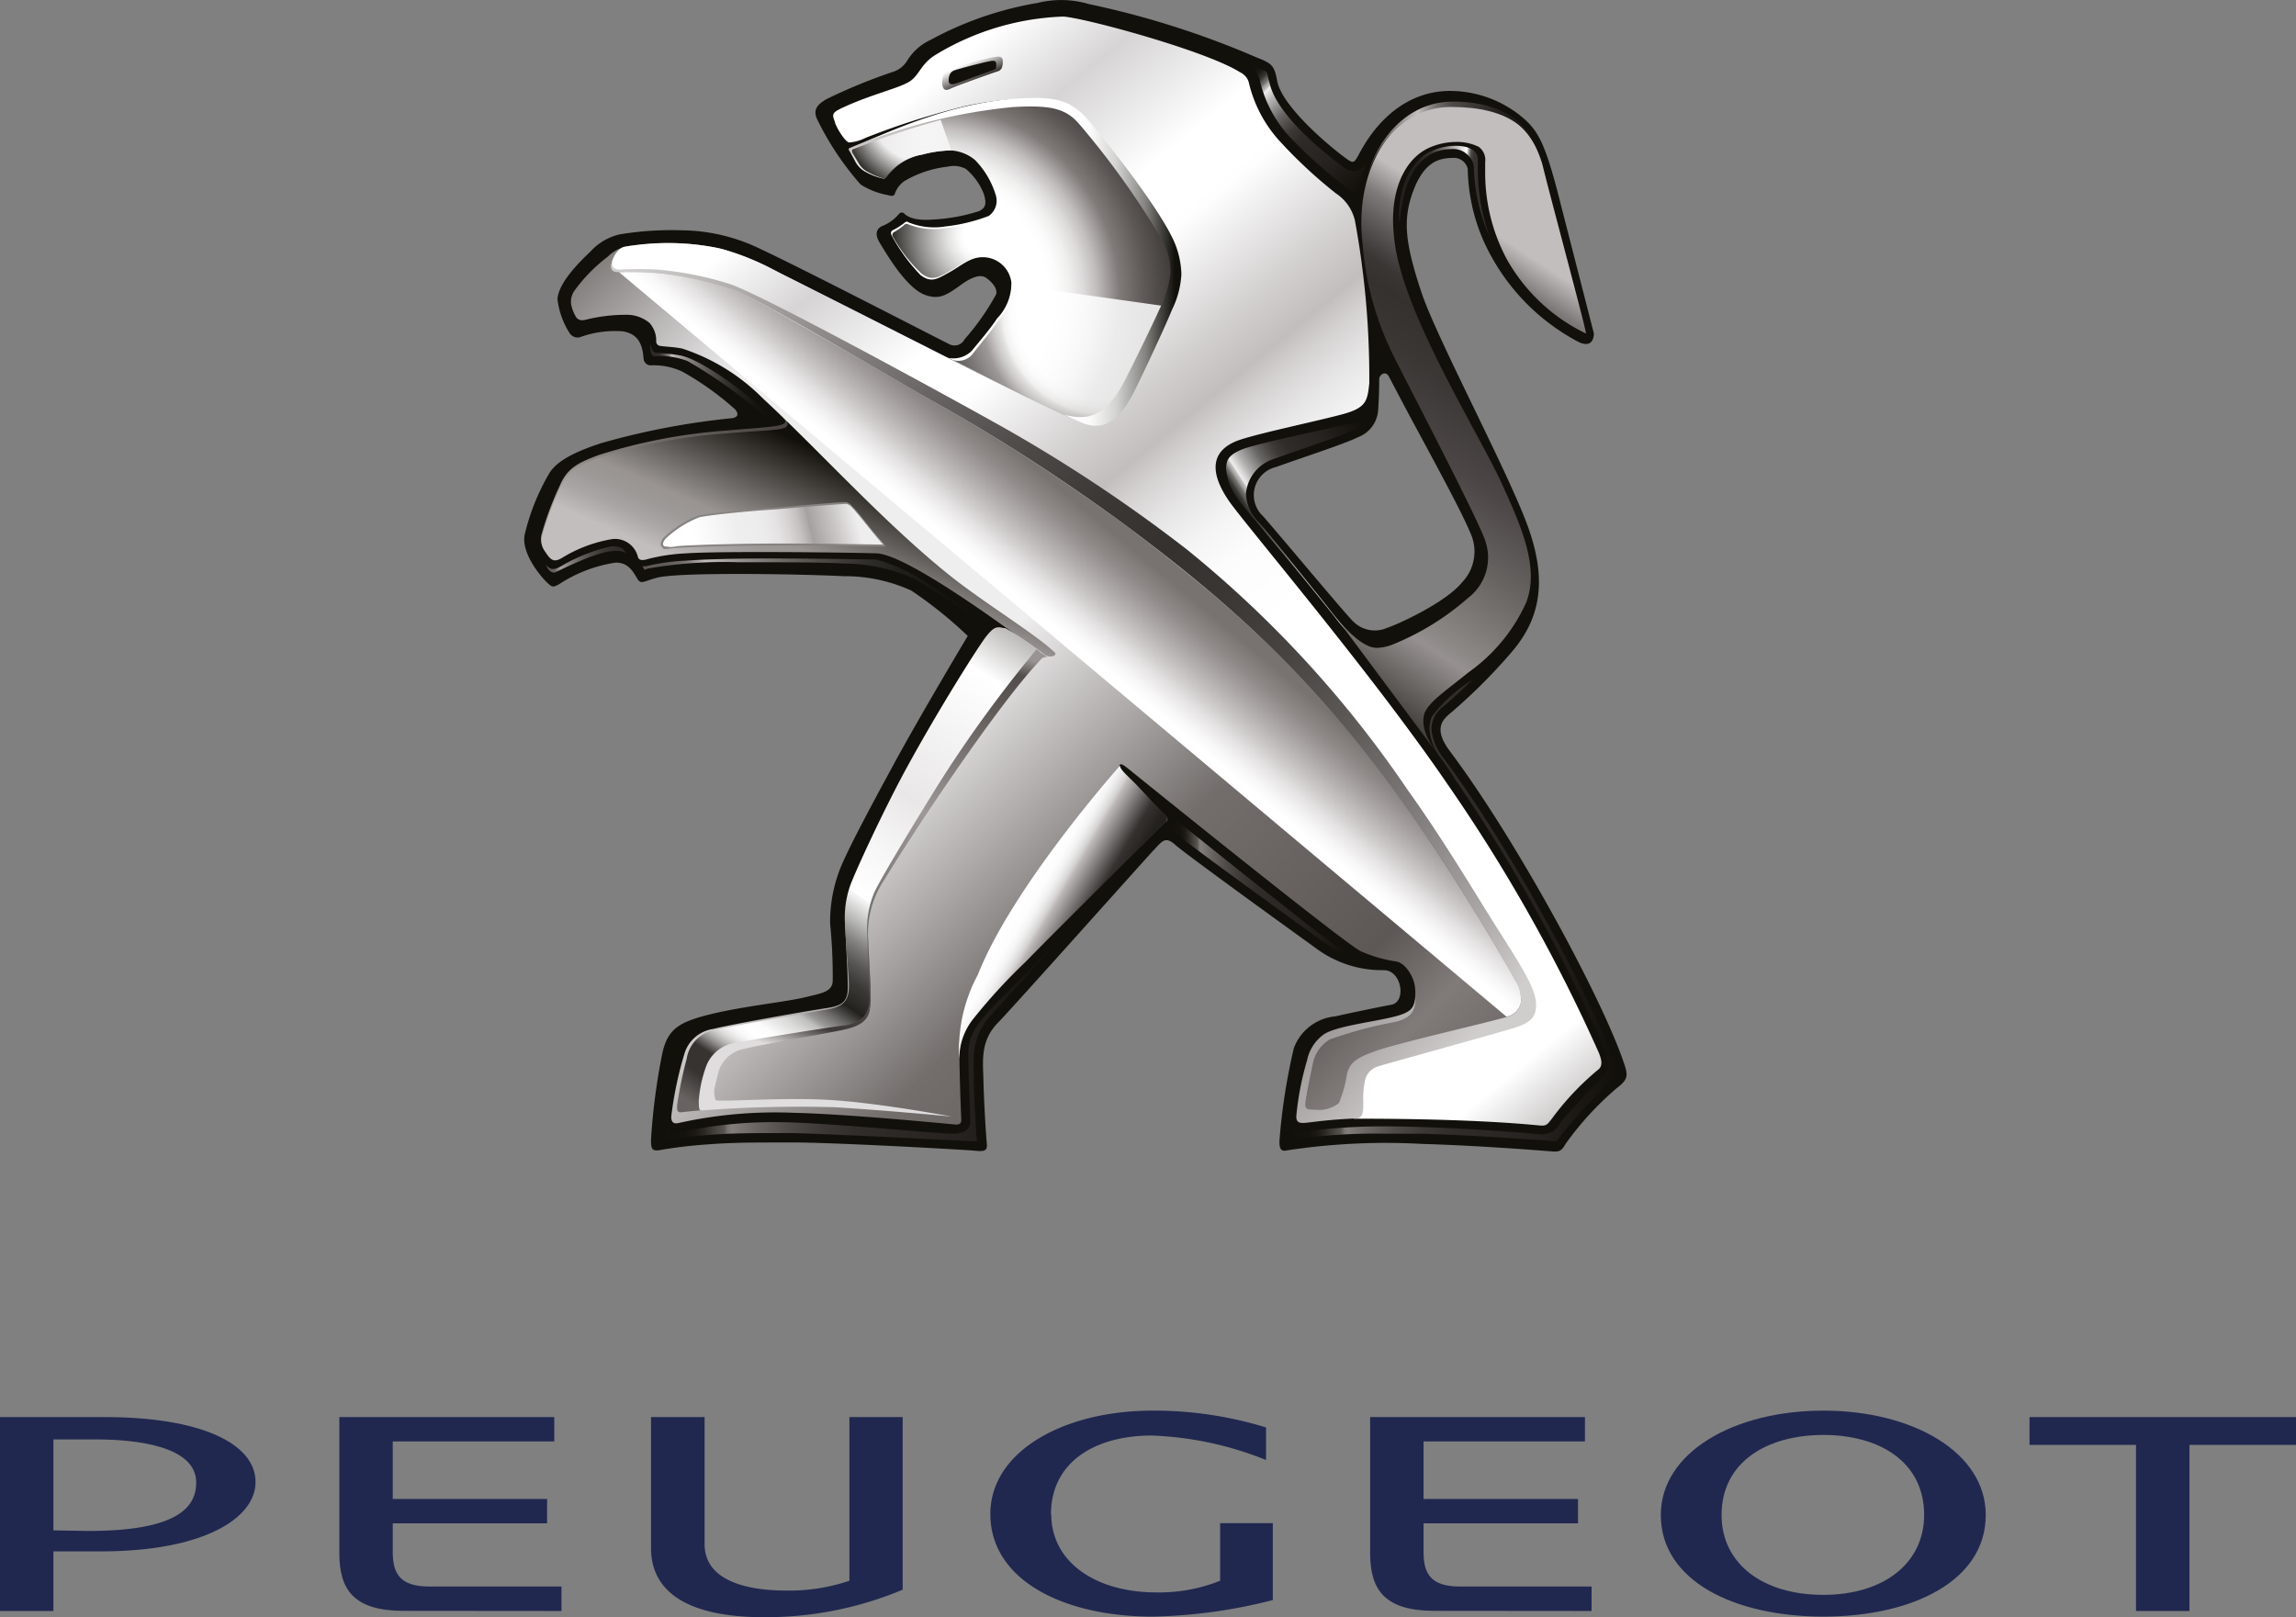 <svg xmlns="http://www.w3.org/2000/svg" xmlns:xlink="http://www.w3.org/1999/xlink" viewBox="0 0 159.48 112.35"><rect x="0" y="0" width="159.48" height="112.35" fill="#808080" stroke="none"/><defs><style>.cls-1{isolation:isolate;}.cls-2{fill:#12100b;}.cls-3{fill:url(#linear-gradient);}.cls-4{fill:url(#linear-gradient-2);}.cls-5{fill:url(#linear-gradient-3);}.cls-6{fill:url(#linear-gradient-4);}.cls-7{fill:url(#linear-gradient-5);}.cls-8{fill:url(#radial-gradient);}.cls-10,.cls-11,.cls-9{opacity:0.85;}.cls-10,.cls-11,.cls-17,.cls-18,.cls-9{mix-blend-mode:multiply;}.cls-9{fill:url(#radial-gradient-2);}.cls-10{fill:url(#radial-gradient-3);}.cls-11{fill:url(#radial-gradient-4);}.cls-12{fill:url(#linear-gradient-6);}.cls-13{fill:#878381;}.cls-14{fill:url(#linear-gradient-7);}.cls-15{fill:url(#linear-gradient-8);}.cls-16{fill:url(#linear-gradient-9);}.cls-17{fill:url(#linear-gradient-10);}.cls-18{fill:url(#linear-gradient-11);}.cls-19{fill:url(#linear-gradient-12);}.cls-20{fill:url(#linear-gradient-13);}.cls-21{fill:url(#linear-gradient-14);}.cls-22{fill:url(#linear-gradient-15);}.cls-23{fill:url(#linear-gradient-16);}.cls-24{fill:url(#linear-gradient-17);}.cls-25{fill:url(#linear-gradient-18);}.cls-26{fill:url(#linear-gradient-19);}.cls-27{fill:url(#linear-gradient-20);}.cls-28{fill:url(#linear-gradient-21);}.cls-29{fill:url(#linear-gradient-22);}.cls-30{fill:url(#linear-gradient-23);}.cls-31{fill:#202850;}</style><linearGradient id="linear-gradient" x1="111.52" y1="10.78" x2="87.67" y2="47.31" gradientUnits="userSpaceOnUse"><stop offset="0.2" stop-color="#c2bebe"/><stop offset="0.22" stop-color="#a7a3a2"/><stop offset="0.25" stop-color="#7e7a79"/><stop offset="0.29" stop-color="#5e5a59"/><stop offset="0.32" stop-color="#474342"/><stop offset="0.34" stop-color="#3a3634"/><stop offset="0.37" stop-color="#35312f"/><stop offset="0.44" stop-color="#3b3735"/><stop offset="0.55" stop-color="#4c4746"/><stop offset="0.66" stop-color="#676361"/><stop offset="0.79" stop-color="#8d8987"/><stop offset="0.81" stop-color="#969190"/><stop offset="1" stop-color="#12100b"/></linearGradient><linearGradient id="linear-gradient-2" x1="44.53" y1="37.3" x2="48.85" y2="27.4" gradientUnits="userSpaceOnUse"><stop offset="0.03" stop-color="#999492"/><stop offset="0.2" stop-color="#999492"/><stop offset="0.99" stop-color="#494441"/></linearGradient><linearGradient id="linear-gradient-3" x1="103.54" y1="13.53" x2="98.22" y2="13.02" gradientUnits="userSpaceOnUse"><stop offset="0.2" stop-color="#35312f"/><stop offset="0.26" stop-color="#373331"/><stop offset="0.28" stop-color="#3d3a38"/><stop offset="0.3" stop-color="#494543"/><stop offset="0.31" stop-color="#595654"/><stop offset="0.32" stop-color="#6f6c6a"/><stop offset="0.33" stop-color="#898786"/><stop offset="0.34" stop-color="#a9a7a6"/><stop offset="0.35" stop-color="#cdcccc"/><stop offset="0.36" stop-color="#f5f5f5"/><stop offset="0.36" stop-color="#fff"/><stop offset="0.82" stop-color="#35312f"/><stop offset="1" stop-color="#23211e"/></linearGradient><linearGradient id="linear-gradient-4" x1="55.64" y1="42.53" x2="60.02" y2="32.5" gradientUnits="userSpaceOnUse"><stop offset="0" stop-color="#c2bebe"/><stop offset="0.01" stop-color="#c0bcbc"/><stop offset="0.14" stop-color="#aaa6a5"/><stop offset="0.26" stop-color="#9d9997"/><stop offset="0.37" stop-color="#999492"/><stop offset="0.99" stop-color="#12100b"/></linearGradient><linearGradient id="linear-gradient-5" x1="98.25" y1="89.82" x2="20.01" y2="10.22" gradientUnits="userSpaceOnUse"><stop offset="0.08" stop-color="#736e6c"/><stop offset="0.12" stop-color="#807a78"/><stop offset="0.17" stop-color="#5d5856"/><stop offset="0.31" stop-color="#736e6c"/><stop offset="0.47" stop-color="#efeeee"/><stop offset="0.7" stop-color="#efeeee"/><stop offset="0.72" stop-color="#e0dfdf"/><stop offset="0.76" stop-color="#bab7b7"/><stop offset="0.82" stop-color="#7c7876"/><stop offset="0.84" stop-color="#615c5a"/><stop offset="0.96" stop-color="#35312f"/></linearGradient><radialGradient id="radial-gradient" cx="64.39" cy="20.6" r="17.84" gradientUnits="userSpaceOnUse"><stop offset="0.04" stop-color="#fff"/><stop offset="0.47" stop-color="#fff"/><stop offset="0.51" stop-color="#fbfbfb"/><stop offset="0.56" stop-color="#efefee"/><stop offset="0.61" stop-color="#dcdada"/><stop offset="0.66" stop-color="#c1bebd"/><stop offset="0.71" stop-color="#9e9998"/><stop offset="0.75" stop-color="#807a78"/><stop offset="0.85" stop-color="#5d5856"/><stop offset="1" stop-color="#35312f"/></radialGradient><radialGradient id="radial-gradient-2" cx="68.4" cy="175.99" r="6.3" gradientTransform="translate(0 -152.58) scale(1 0.96)" gradientUnits="userSpaceOnUse"><stop offset="0.04" stop-color="#fff"/><stop offset="0.23" stop-color="#fff"/><stop offset="0.3" stop-color="#f6f6f6"/><stop offset="0.41" stop-color="#dddddc"/><stop offset="0.55" stop-color="#b5b4b3"/><stop offset="0.72" stop-color="#7d7c79"/><stop offset="0.91" stop-color="#373531"/><stop offset="1" stop-color="#12100b"/></radialGradient><radialGradient id="radial-gradient-3" cx="64.46" cy="7.11" r="7.41" gradientUnits="userSpaceOnUse"><stop offset="0.23" stop-color="#fff"/><stop offset="0.57" stop-color="#f2f1f2"/><stop offset="0.86" stop-color="#12100b"/></radialGradient><radialGradient id="radial-gradient-4" cx="76.88" cy="21.57" r="24.96" gradientUnits="userSpaceOnUse"><stop offset="0.04" stop-color="#fff"/><stop offset="0.25" stop-color="#fff"/><stop offset="0.27" stop-color="#fbfbfb"/><stop offset="0.29" stop-color="#efefee"/><stop offset="0.3" stop-color="#dcdada"/><stop offset="0.32" stop-color="#c0bebd"/><stop offset="0.34" stop-color="#9e9998"/><stop offset="0.35" stop-color="#8c8785"/><stop offset="0.41" stop-color="#5d5856"/><stop offset="0.47" stop-color="#35312f"/><stop offset="0.86" stop-color="#35312f"/></radialGradient><linearGradient id="linear-gradient-6" x1="59.44" y1="35.77" x2="47.22" y2="38.82" gradientUnits="userSpaceOnUse"><stop offset="0" stop-color="#efeeee"/><stop offset="0.11" stop-color="#cecbcb"/><stop offset="0.26" stop-color="#a6a1a0"/><stop offset="0.27" stop-color="#ada9a8"/><stop offset="0.32" stop-color="#c5c2c1"/><stop offset="0.38" stop-color="#d8d6d5"/><stop offset="0.44" stop-color="#e5e3e3"/><stop offset="0.52" stop-color="#edecec"/><stop offset="0.65" stop-color="#efeeee"/><stop offset="0.9" stop-color="#fff"/></linearGradient><linearGradient id="linear-gradient-7" x1="-2522.09" y1="5300.95" x2="-2394.4" y2="5456.52" gradientTransform="translate(1164.27 -2318.36) scale(0.44)" gradientUnits="userSpaceOnUse"><stop offset="0" stop-color="#fff"/><stop offset="0.07" stop-color="#d6d4d4"/><stop offset="0.16" stop-color="#fff"/><stop offset="0.2" stop-color="#fff"/><stop offset="0.21" stop-color="#fefefe"/><stop offset="0.29" stop-color="#d3d0d0"/><stop offset="0.33" stop-color="#c2bebe"/><stop offset="0.35" stop-color="#d4d1d1"/><stop offset="0.38" stop-color="#e7e6e6"/><stop offset="0.41" stop-color="#f5f4f4"/><stop offset="0.44" stop-color="#fdfcfc"/><stop offset="0.5" stop-color="#fff"/><stop offset="0.89" stop-color="#fff"/><stop offset="0.98" stop-color="#a39f9e"/></linearGradient><linearGradient id="linear-gradient-8" x1="44.64" y1="18.28" x2="101.84" y2="72.61" gradientUnits="userSpaceOnUse"><stop offset="0" stop-color="#d0cdcd"/><stop offset="0.03" stop-color="#c3c0c0"/><stop offset="0.15" stop-color="#918d8c"/><stop offset="0.26" stop-color="#696564"/><stop offset="0.36" stop-color="#4c4947"/><stop offset="0.44" stop-color="#3b3735"/><stop offset="0.51" stop-color="#35312f"/><stop offset="0.57" stop-color="#3a3634"/><stop offset="0.65" stop-color="#484442"/><stop offset="0.74" stop-color="#605c5a"/><stop offset="0.83" stop-color="#807d7c"/><stop offset="0.93" stop-color="#aaa7a6"/><stop offset="1" stop-color="#d0cdcd"/></linearGradient><linearGradient id="linear-gradient-9" x1="72.2" y1="44.57" x2="49.91" y2="77.89" gradientUnits="userSpaceOnUse"><stop offset="0" stop-color="#b3b0af"/><stop offset="0.1" stop-color="#fff"/><stop offset="0.35" stop-color="#e9e7e7"/><stop offset="0.45" stop-color="#f7f6f6"/><stop offset="0.54" stop-color="#fff"/><stop offset="0.54" stop-color="#f8f8f8"/><stop offset="0.58" stop-color="#b8b8b7"/><stop offset="0.61" stop-color="#838280"/><stop offset="0.64" stop-color="#5a5856"/><stop offset="0.67" stop-color="#3c3a37"/><stop offset="0.7" stop-color="#292825"/><stop offset="0.71" stop-color="#23211e"/><stop offset="0.72" stop-color="#3c3a37"/><stop offset="0.74" stop-color="#6f6e6c"/><stop offset="0.76" stop-color="#9b9a99"/><stop offset="0.77" stop-color="#bfbfbe"/><stop offset="0.79" stop-color="#dbdbda"/><stop offset="0.81" stop-color="#efefef"/><stop offset="0.82" stop-color="#fbfbfb"/><stop offset="0.84" stop-color="#fff"/><stop offset="0.85" stop-color="#fbfafa"/><stop offset="0.86" stop-color="#ededed"/><stop offset="0.87" stop-color="#d8d7d6"/><stop offset="0.88" stop-color="#b9b8b7"/><stop offset="0.89" stop-color="#92908e"/><stop offset="0.9" stop-color="#63605d"/><stop offset="0.91" stop-color="#373330"/><stop offset="0.95" stop-color="#373330"/><stop offset="1" stop-color="#686361"/></linearGradient><linearGradient id="linear-gradient-10" x1="69.72" y1="61.93" x2="75.6" y2="65.39" gradientUnits="userSpaceOnUse"><stop offset="0.2" stop-color="#fff"/><stop offset="0.31" stop-color="#fdfdfd"/><stop offset="0.38" stop-color="#f5f4f4"/><stop offset="0.43" stop-color="#e7e6e6"/><stop offset="0.48" stop-color="#d5d2d2"/><stop offset="0.52" stop-color="#bcb8b8"/><stop offset="0.52" stop-color="#bcb8b8"/><stop offset="0.84" stop-color="#35312f"/><stop offset="0.97" stop-color="#262421"/><stop offset="1" stop-color="#23211e"/></linearGradient><linearGradient id="linear-gradient-11" x1="73.02" y1="46" x2="79.2" y2="38.59" gradientUnits="userSpaceOnUse"><stop offset="0.02" stop-color="#fff"/><stop offset="0.18" stop-color="#fff"/><stop offset="0.21" stop-color="#fff"/><stop offset="0.29" stop-color="#f8f7f7"/><stop offset="0.41" stop-color="#e4e2e2"/><stop offset="0.5" stop-color="#d0cdcd"/><stop offset="0.63" stop-color="#b6b2b1"/><stop offset="0.84" stop-color="#8f8988"/><stop offset="0.95" stop-color="#807a78"/><stop offset="1" stop-color="#787371"/></linearGradient><linearGradient id="linear-gradient-12" x1="86.68" y1="4.65" x2="94.74" y2="12.89" gradientUnits="userSpaceOnUse"><stop offset="0" stop-color="#12100b"/><stop offset="0.04" stop-color="#14120d"/><stop offset="0.07" stop-color="#1c1a16"/><stop offset="0.09" stop-color="#2a2824"/><stop offset="0.11" stop-color="#3d3b37"/><stop offset="0.12" stop-color="#565551"/><stop offset="0.14" stop-color="#757471"/><stop offset="0.15" stop-color="#9a9997"/><stop offset="0.17" stop-color="#c3c2c1"/><stop offset="0.18" stop-color="#efeeee"/><stop offset="0.19" stop-color="#e5e4e4"/><stop offset="0.24" stop-color="#b4b3b2"/><stop offset="0.3" stop-color="#8b8987"/><stop offset="0.35" stop-color="#686664"/><stop offset="0.41" stop-color="#4e4b49"/><stop offset="0.46" stop-color="#3b3835"/><stop offset="0.52" stop-color="#302d2a"/><stop offset="0.58" stop-color="#2c2926"/><stop offset="0.75" stop-color="#25221f"/><stop offset="1" stop-color="#12100b"/></linearGradient><linearGradient id="linear-gradient-13" x1="87.64" y1="38.91" x2="96.81" y2="32.89" xlink:href="#linear-gradient-12"/><linearGradient id="linear-gradient-14" x1="95" y1="9.63" x2="107.05" y2="9.63" gradientUnits="userSpaceOnUse"><stop offset="0" stop-color="#494441"/><stop offset="0.29" stop-color="#c2bebe"/><stop offset="0.3" stop-color="#b9b5b4"/><stop offset="0.35" stop-color="#918c8b"/><stop offset="0.4" stop-color="#726d6b"/><stop offset="0.45" stop-color="#5b5654"/><stop offset="0.49" stop-color="#4e4946"/><stop offset="0.53" stop-color="#494441"/><stop offset="0.76" stop-color="#23211e"/><stop offset="1" stop-color="#12100b"/></linearGradient><linearGradient id="linear-gradient-15" x1="45.84" y1="72.27" x2="73.62" y2="72.27" gradientUnits="userSpaceOnUse"><stop offset="0" stop-color="#12100b"/><stop offset="0.06" stop-color="#14120d"/><stop offset="0.09" stop-color="#1d1a16"/><stop offset="0.11" stop-color="#2b2824"/><stop offset="0.13" stop-color="#3e3b37"/><stop offset="0.16" stop-color="#585451"/><stop offset="0.17" stop-color="#777370"/><stop offset="0.18" stop-color="#827d7b"/><stop offset="0.24" stop-color="#6a6563"/><stop offset="0.32" stop-color="#4f4b48"/><stop offset="0.41" stop-color="#3b3835"/><stop offset="0.49" stop-color="#302d2a"/><stop offset="0.58" stop-color="#2c2926"/><stop offset="0.75" stop-color="#25221f"/><stop offset="1" stop-color="#12100b"/></linearGradient><linearGradient id="linear-gradient-16" x1="81.18" y1="61.61" x2="93.6" y2="61.61" xlink:href="#linear-gradient-15"/><linearGradient id="linear-gradient-17" x1="89.5" y1="63.28" x2="112.32" y2="63.28" xlink:href="#linear-gradient-15"/><linearGradient id="linear-gradient-18" x1="44.62" y1="41" x2="68.41" y2="41" gradientUnits="userSpaceOnUse"><stop offset="0" stop-color="#5d5856"/><stop offset="0.06" stop-color="#5f5a58"/><stop offset="0.09" stop-color="#676261"/><stop offset="0.12" stop-color="#75706f"/><stop offset="0.14" stop-color="#888482"/><stop offset="0.16" stop-color="#a19d9c"/><stop offset="0.18" stop-color="#bfbbbb"/><stop offset="0.18" stop-color="#c2bebe"/><stop offset="0.27" stop-color="#9b9796"/><stop offset="0.39" stop-color="#716e6c"/><stop offset="0.51" stop-color="#4f4c49"/><stop offset="0.63" stop-color="#34322e"/><stop offset="0.75" stop-color="#211f1a"/><stop offset="0.87" stop-color="#16140f"/><stop offset="1" stop-color="#12100b"/></linearGradient><linearGradient id="linear-gradient-19" x1="45.15" y1="26.52" x2="53.61" y2="26.52" gradientUnits="userSpaceOnUse"><stop offset="0" stop-color="#2c2926"/><stop offset="0.05" stop-color="#2e2b28"/><stop offset="0.08" stop-color="#363331"/><stop offset="0.1" stop-color="#44413f"/><stop offset="0.12" stop-color="#585552"/><stop offset="0.14" stop-color="#716e6c"/><stop offset="0.16" stop-color="#908d8c"/><stop offset="0.17" stop-color="#b5b1b1"/><stop offset="0.18" stop-color="#c2bebe"/><stop offset="0.27" stop-color="#9b9796"/><stop offset="0.39" stop-color="#716e6c"/><stop offset="0.51" stop-color="#4f4c49"/><stop offset="0.63" stop-color="#34322e"/><stop offset="0.75" stop-color="#211f1a"/><stop offset="0.87" stop-color="#16140f"/><stop offset="1" stop-color="#12100b"/></linearGradient><linearGradient id="linear-gradient-20" x1="37.92" y1="38.87" x2="43.49" y2="38.87" gradientUnits="userSpaceOnUse"><stop offset="0" stop-color="#5d5856"/><stop offset="0.06" stop-color="#5f5a58"/><stop offset="0.1" stop-color="#676261"/><stop offset="0.13" stop-color="#75706f"/><stop offset="0.15" stop-color="#898482"/><stop offset="0.18" stop-color="#a29d9c"/><stop offset="0.18" stop-color="#a6a1a0"/><stop offset="0.27" stop-color="#8d8887"/><stop offset="0.41" stop-color="#6a6664"/><stop offset="0.55" stop-color="#4f4b49"/><stop offset="0.7" stop-color="#3b3835"/><stop offset="0.85" stop-color="#302d2a"/><stop offset="1" stop-color="#2c2926"/></linearGradient><linearGradient id="linear-gradient-21" x1="67.21" y1="4.33" x2="67.82" y2="5.68" gradientUnits="userSpaceOnUse"><stop offset="0" stop-color="#fff"/><stop offset="0.12" stop-color="#e6e4e4"/><stop offset="0.91" stop-color="#3f3a38"/></linearGradient><linearGradient id="linear-gradient-22" x1="59.55" y1="18.19" x2="82.06" y2="18.19" gradientUnits="userSpaceOnUse"><stop offset="0.69" stop-color="#fff"/><stop offset="0.72" stop-color="#fafafa"/><stop offset="0.75" stop-color="#ebebea"/><stop offset="0.8" stop-color="#d2d2d1"/><stop offset="0.84" stop-color="#afafad"/><stop offset="0.89" stop-color="#83827f"/><stop offset="0.93" stop-color="#4e4c48"/><stop offset="0.98" stop-color="#12100b"/></linearGradient><linearGradient id="linear-gradient-23" x1="58.08" y1="73.9" x2="66.42" y2="44.39" gradientUnits="userSpaceOnUse"><stop offset="0" stop-color="#dfdddd"/><stop offset="0.07" stop-color="#3f3a38"/><stop offset="0.24" stop-color="#625d5b"/><stop offset="0.35" stop-color="#736e6c"/><stop offset="0.49" stop-color="#8d8887"/><stop offset="0.6" stop-color="#9e9998"/><stop offset="0.72" stop-color="#817c7b"/><stop offset="0.87" stop-color="#605b58"/><stop offset="0.96" stop-color="#534e4b"/><stop offset="1" stop-color="#999492"/></linearGradient></defs><g class="cls-1"><g id="Réteg_2" data-name="Réteg 2"><g id="Réteg_1" data-name="Réteg 1"><path class="cls-2" d="M112.8,73.86c-1.47-4.41-7.43-15.47-12.11-21.7-1-1.35-.64-2-.09-2.49a38.6,38.6,0,0,0,4.34-4.3c2.08-2.38,2.58-5.08,1.11-9s-6.31-13-7.32-16.07c-1.17-3.51-1.28-5.07-.58-7,.83-2.25,2-2.34,2.95-2.33a1,1,0,0,1,.85.76,13,13,0,0,0,1,4.78,14.76,14.76,0,0,0,6.76,7.28c.87.37,1-.3,1-.63L108.36,14c-1-4-1.52-4.84-2.42-5.68a7.86,7.86,0,0,0-5.46-2c-4.11.17-5.93,4.14-6.15,4.51s-.28.56-.7.27c-1.17-.82-4.6-3.69-4.92-5.49-.19-1.06-.37-1.21-1.43-1.62A60.87,60.87,0,0,0,75.62.28,6.74,6.74,0,0,0,72.09.2a23.8,23.8,0,0,0-7.43,2.56A3.73,3.73,0,0,0,63,4.24a1.82,1.82,0,0,1-.88.72,38.6,38.6,0,0,0-4.7,1.92c-.62.36-1,.74-.64,1.45a20.22,20.22,0,0,0,3,4.49,5.29,5.29,0,0,0,1.82.72c.27.06.45.14.55-.06a1.74,1.74,0,0,1,.67-.9,7.53,7.53,0,0,1,3-1,1.8,1.8,0,0,1,1.26.15,4.29,4.29,0,0,1,1.25,1.73c.24.75.09,1-.33,1.21a12.61,12.61,0,0,1-3.15.58c-1.46.12-1.88-.28-2-.37a.25.25,0,0,0-.42,0,3,3,0,0,1-1.19.84c-.32.16-.49.51-.19,1.05.94,1.6,2.16,3.41,3.3,3.75.9.29,1.39,0,2.41-.74s1.5-.65,1.75-.47.82.67.68,1.14A17,17,0,0,1,67,23.57a.78.78,0,0,1-1.1.32c-.77-.37-12.46-6.43-14-7A12.72,12.72,0,0,0,47.36,16a21.84,21.84,0,0,0-4.3.28A3.91,3.91,0,0,0,41,17.49c-1.06,1-2.18,2.23-2.28,3.27a5.6,5.6,0,0,0,.85,2.39.66.66,0,0,0,.7.28,7.16,7.16,0,0,1,3-.41c1.25.21,1.37,1.19,1.44,1.95a.49.49,0,0,0,.52.41,4.7,4.7,0,0,1,2.17.44,20.37,20.37,0,0,1,3.65,2.61c.27.3.25.58-.27.63a51.72,51.72,0,0,0-9,1.72c-1.39.46-3,1.08-3.62,2.09a15.49,15.49,0,0,0-1.72,4.29c-.24,1.3,1.15,2.92,1.53,3.28s.42.39.86.15a9.8,9.8,0,0,1,3.91-1.5c1-.05,1.34.85,1.57,1.18s.45.1,1.31-.13c1.52-.41,10-.26,13-.11a11.11,11.11,0,0,1,4.68,1,29.52,29.52,0,0,1,3.92,3.15s-3.36,5.62-5.16,8.95c-1.67,3.07-2.89,5.38-3.49,6.72a10.08,10.08,0,0,0-.91,4.33,35.37,35.37,0,0,1,.18,3.93c0,.8-.77.89-1.82,1.15-1.45.36-4.35.63-6.7,1.21-2.13.53-2.93,1-3.31,2.68a44.2,44.2,0,0,0-.79,6c0,.6,0,.89.72.73a32.59,32.59,0,0,1,3.29-.38c2-.16,4.12-.12,5.78-.13,3.05,0,12.06.51,12.66.57.77.08.93,0,.87-.55-.07-.71-.2-3-.23-4.33s-.24-2.72,1-4,10.39-11.55,10.9-12.08.74-.91,1.42-.29,8.24,6.08,9.78,7.19a7.66,7.66,0,0,0,4.71,1.52c1.24,0,1.59,2.2.53,2.4s-2.75.55-3.9.81a3.4,3.4,0,0,0-2.88,2.21,41.81,41.81,0,0,0-1,6.45c0,.31,0,.76.46.66a45.61,45.61,0,0,1,9.43-.46c4.3.13,8.46.48,9,.52s.69,0,1-.54a21.24,21.24,0,0,1,3.56-3.87C113.08,75,113.1,74.72,112.8,73.86ZM96.32,43.63A2.11,2.11,0,0,1,94,43.18c-.54-.51-4.87-5.72-6.26-7.31a2,2,0,0,1,.88-3.42c1.74-.63,4.84-1.63,5.71-2.08a2.15,2.15,0,0,0,1.39-1.81c.07-.89.08-1.88.08-2.21s.44-.61.66-.21.93,1.79,1.88,3.54c1.42,2.64,3.21,5.93,3.79,7.34a3.08,3.08,0,0,1-.56,3.42C100.44,41.85,97.12,43.37,96.32,43.63Z"/><path class="cls-3" d="M100.79,7.15s0,0,0,0c-3.38,0-6.8,3.9-6.15,9.74a21.09,21.09,0,0,0,2,7.51c.53,1.14,6.29,12.12,6.56,13.28a3.53,3.53,0,0,1-1.24,3.87,18.32,18.32,0,0,1-5.31,3.26,3.22,3.22,0,0,1-1,.2c-.36,0-1.25-.13-2.93-2.21l7.45,10c-1-1.27-1.44-2.23-1.27-3.08s1.53-1.73,3.09-3A12,12,0,0,0,106,41.88a5,5,0,0,0,.33-1.84c0-2-1-4.23-2.12-6.67-1.49-3.16-5.71-10-7-14.88a12.66,12.66,0,0,1-.45-3.2c0-2.73,1.16-4.47,2.59-5.06a4.71,4.71,0,0,1,1.81-.37,3.41,3.41,0,0,1,1.55.34,1.14,1.14,0,0,1,.45,1.08v.08c0,.08,0,.29,0,.59a12.74,12.74,0,0,0,1.47,6,12.52,12.52,0,0,0,5.53,5.22c.09,0-2.56-9.8-3-11.65C106.58,9.36,105.06,7.19,100.79,7.15Z"/><path class="cls-4" d="M54.37,29c.65.65-.48.61-3.92.91a38.58,38.58,0,0,0-8.86,1.7c-1.35.51-2.17.87-2.7,2.11a21.43,21.43,0,0,0-1.27,3.39,1.36,1.36,0,0,0,.18,1.1c.14.21.46-6.34,8.91-6.77,7.49-.39,9.33-1.17,7.86-2.6Z"/><path class="cls-5" d="M97.21,15.55A13.74,13.74,0,0,1,97.67,13c.76-2.18,2.15-2.64,3.11-2.64a1.42,1.42,0,0,1,1.21.45,1.19,1.19,0,0,1,.38.77,12.54,12.54,0,0,0,1,4.62l.18.45a13.61,13.61,0,0,1-.9-4.9c0-.31,0-.67,0-.67,0-.74-.81-.95-1.54-.95a4.17,4.17,0,0,0-1.63.34c-1.18.48-2.26,2-2.31,4.47Z"/><path class="cls-6" d="M54.67,29.28c.25.69-.76.53-4.2.83a38.81,38.81,0,0,0-8.86,1.67c-1.35.51-2.17.87-2.71,2.11a21.64,21.64,0,0,0-1.27,3.4,1.41,1.41,0,0,0,.28,1.1c.36.56.59.68,1.11.38a9.67,9.67,0,0,1,3.52-1.32,1.64,1.64,0,0,1,1.77,1.24c.1.36.6.17.68.15a12.88,12.88,0,0,1,2.72-.4c2.08-.15,10.18-.08,13.15,0,2.68.06,13.22,8.33,13.37,8.37l.54-1.07c-3.58-3-16.88-13.5-20.1-16.65Z"/><path class="cls-7" d="M85,35.81c1.6,1.93,6.38,7.73,10.47,13a102.59,102.59,0,0,1,14.45,24c.41.94.1,1-.56,1.57-1.27,1-1,1.45-1.94,3.08-.11.18-.35.49-.65.46-.88-.07-7.66-.64-12.11-.49a17,17,0,0,0-3.92.42c-.47.12-.63.07-.62-.55a29.14,29.14,0,0,1,.89-4,2.45,2.45,0,0,1,1.87-1.67c.88-.24,3.4-.71,4.41-1s1.07-1.22,1-2S97.62,66.92,97,66.8a9.52,9.52,0,0,1-2.47-.71c-1-.44-14.81-11.59-16.08-12.62-.32-.26-.57-.45-.67-.34s.16.46.28.59,2.33,2.4,2.79,2.84.16.48,0,.64S74,63.89,71.28,66.7s-4.67,4.46-4.64,6.7.12,4,.13,4.4-.35.33-.64.3c-.84-.07-7.35-.71-11-.79a30.93,30.93,0,0,0-8,.71c-.4.1-.53-.14-.5-.49a25.6,25.6,0,0,1,.93-4.39,2.46,2.46,0,0,1,2-1.66c1.18-.3,5.85-1.14,7.95-1.46,1.15-.18,1.39-.57,1.38-1.53s-.13-3.08-.18-4.13a7.4,7.4,0,0,1,.67-3.13,106.93,106.93,0,0,1,9.26-17,1.1,1.1,0,0,1,1.21-.57,28.76,28.76,0,0,1,2.77,1.87c.37.19.86,0,.63-.21C72,44.1,68.28,41.83,66,40c-4.51-3.59-9.22-8.82-13-12.31a14,14,0,0,0-5.6-3.47c-.56-.12-1.07-.12-1.55-.19a.31.31,0,0,1-.27-.34,1.83,1.83,0,0,0-.47-1.26,2.48,2.48,0,0,0-1.68-.56,11.42,11.42,0,0,0-2.74.34c-.34.09-.51,0-.64-.13a2.6,2.6,0,0,1-.39-1,1.35,1.35,0,0,1,.23-.87,11.2,11.2,0,0,1,2.33-2.38,2.61,2.61,0,0,1,1.8-.77,17.23,17.23,0,0,1,5.85.17A18.7,18.7,0,0,1,54.22,19c1.53.76,10.43,5.32,11.57,5.86Z"/><path class="cls-8" d="M70.25,19.62a3.5,3.5,0,0,1-1,2.51c-.42.67-1.29,1.67-1.74,2.23a1.8,1.8,0,0,1-1.65.5L74,29c1.17.59,3,0,4.25-2.29.29-.54,2.13-4.44,2.6-5.61a4.9,4.9,0,0,0,.06-4.65c-1.06-2.21-4.33-6.29-5.63-7.85A3.93,3.93,0,0,0,72,7.14,21,21,0,0,0,65.48,8,58.52,58.52,0,0,0,59,10.29c-.07.05-.06.12,0,.2s.4.72.4.72a1.76,1.76,0,0,0,.72.73,4.54,4.54,0,0,0,1.19.46.2.2,0,0,0,.24-.1,3.78,3.78,0,0,1,2.48-1.56,8.31,8.31,0,0,1,2-.29,2.87,2.87,0,0,1,1.7.67,5.92,5.92,0,0,1,1.42,2.39A1.29,1.29,0,0,1,68.68,15a12,12,0,0,1-3,.73,4.73,4.73,0,0,1-2.57-.28.18.18,0,0,0-.25,0A4.45,4.45,0,0,1,62,16c-.1.06-.16.18-.06.37a12.48,12.48,0,0,0,2,2.74c.73.55,1.12.3,2-.19s1.47-1.08,2.38-1.05A2,2,0,0,1,70.25,19.62Z"/><path class="cls-9" d="M68.61,15.18a12,12,0,0,1-3,.67,4.73,4.73,0,0,1-2.51-.26.23.23,0,0,0-.25,0,3.89,3.89,0,0,1-.76.54.23.23,0,0,0-.06.34A10.8,10.8,0,0,0,64,19c.74.54,1.14.3,2-.18s1.5-1.06,2.42-1Z"/><path class="cls-10" d="M65.34,8.33a59.87,59.87,0,0,0-6.11,2.05c-.07,0-.06.19,0,.27l.39.65a1.54,1.54,0,0,0,.68.66,4.86,4.86,0,0,0,1.06.44.2.2,0,0,0,.24-.1,3.78,3.78,0,0,1,2.48-1.56,8.31,8.31,0,0,1,2-.29Z"/><path class="cls-11" d="M70.27,19.77a3.7,3.7,0,0,1-1,2.59C68.87,23,68,24,67.56,24.59a1.25,1.25,0,0,1-1.39.41L74,29c1.17.59,2.94.19,4.18-2.15.29-.54,2.14-4.44,2.6-5.6Z"/><path class="cls-12" d="M46.12,38c-.23-.09-.23-.36.07-.67a7.37,7.37,0,0,1,2.32-1.47c.84-.19,3.75-.46,5-.53.35,0,4.86-.42,5.27-.4s1.44,1.62,2.66,2.94c-.14,0-4.07-.07-7.4-.07-3.15,0-5.93.1-7,.18A2.86,2.86,0,0,1,46.12,38Z"/><path class="cls-13" d="M46.1,38.08l0-.06,0,.06a.31.31,0,0,1-.21-.29h0a.76.76,0,0,1,.26-.49h0a7.33,7.33,0,0,1,2.35-1.48h0c.84-.19,3.75-.46,5-.53h0c.34,0,4.65-.41,5.24-.41h0a.83.83,0,0,1,.46.3h0c.17.17.38.42.61.7h0c.46.57,1,1.3,1.62,2h0l.09.09h-.19c-.52,0-3.87-.07-6.89-.07H54c-3.15,0-5.93.09-7,.17h0c-.22,0-.48.06-.69.06h0a.81.81,0,0,1-.29,0Zm.29-.08c.2,0,.45,0,.68-.06h0c1-.08,3.81-.17,7-.18h.45c2.9,0,6.11.07,6.81.07h0c-.87-1-1.65-2.06-2.14-2.56h0a.79.79,0,0,0-.38-.26h0c-.57,0-4.89.38-5.24.4h0c-1.23.07-4.15.34-5,.53h0a7.3,7.3,0,0,0-2.3,1.45h0a.7.7,0,0,0-.22.4h0a.18.18,0,0,0,.13.17h0a.54.54,0,0,0,.25,0Z"/><path class="cls-14" d="M111.06,73.15a114.69,114.69,0,0,0-10.49-18.63c-5.18-7.61-13.95-17.93-15.16-19.65s-1.65-3.57.82-4.35c1.61-.51,5.5-1.32,7.09-1.76s1.66-.93,1.79-2.12a59.89,59.89,0,0,0-1-11.33,3.1,3.1,0,0,0-1.31-1.87,32.86,32.86,0,0,1-3.87-3.59,9.1,9.1,0,0,1-2.19-4.13,1,1,0,0,0-.29-.48A1.25,1.25,0,0,0,86.1,5C83.77,3.54,75.55,1.29,73.87,1.15A18.29,18.29,0,0,0,65,3.8c-1.09.66-1.13,1.47-1.9,1.91s-2.5.84-4.33,1.66c-1,.45-1,.52-.78,1.09C58,8.7,58.7,9.9,59,9.9a3.12,3.12,0,0,0,1.14-.33,53.13,53.13,0,0,1,7-2.22c3.2-.68,6.63-.74,7.85.55a53.24,53.24,0,0,1,6.1,8.28c1,1.89.87,2.8.23,4.74a54.56,54.56,0,0,1-3.51,7.41c-.67,1-1.47,1.5-3.4.72s-9.67-4.76-11.33-5.59c-1.12-.57-5.82-2.95-9.38-4.73a17.4,17.4,0,0,0-3.58-1.44,17.48,17.48,0,0,0-6.72-.15c-.59.1-1,1.05-.93,1.43s1.41.14,2.56.22A24.71,24.71,0,0,1,51,19.94c1.93.79,11.61,6,14.05,7.31C83.67,37.38,91.64,43.9,106,68.07c.64,1.08,1,2.41-.06,2.71-1.47.43-7.61,1.6-9.47,2.2-1.56.52-1.76.64-2,1.41a12.24,12.24,0,0,0-.56,3c0,.14-.08.33.24.33,1.72,0,7.91,0,12.68.46.58.06.61,0,1-.51A18.86,18.86,0,0,1,111,74.32C111.44,74,111.13,73.36,111.06,73.15Z"/><path class="cls-15" d="M106.68,69.57c-.1-1-1-2.44-2.6-4.95s-3.63-6-6.33-9.78A77,77,0,0,0,82.41,38.15,106,106,0,0,0,70.23,30C66.9,28.1,52.86,20.42,50.69,19.73a23.52,23.52,0,0,0-5-1,23,23,0,0,0-2.61,0c-.81,0-.52-.65-.41-.91-.08.18-.57,1.08.23,1.08.57,0,1.91,0,2.82.06a23.89,23.89,0,0,1,5.29,1.2c2,.76,11.12,6.23,13.49,7.55A126.26,126.26,0,0,1,82.2,39.59c7.79,6.27,14.51,13.54,22.94,28.3a3,3,0,0,1,.51,1.55,1.2,1.2,0,0,1-.92,1.19c-1.45.43-7.4,1.77-9.16,2.38-1.5.53-1.78.86-2,1.55A8.35,8.35,0,0,1,93,76.63a2.22,2.22,0,0,1-1.71.46c-.45,0-.67,0-.62-.47s.33-1.85.5-2.62a2.53,2.53,0,0,1,1.2-1.79A29.75,29.75,0,0,1,96.89,71c1.38-.33,1.46-1,1.43-2,0,1.12-.38,1.38-1.77,1.7s-3.79.62-4.58,1.15a2.92,2.92,0,0,0-1.18,1.81,20,20,0,0,0-.75,3.9c0,.43.22.49.7.44s1.67-.23,3.47-.3c.53,0,.49-.64.48-1.35a5.62,5.62,0,0,1,.15-1.4,1.31,1.31,0,0,1,.87-.86c1-.31,6.53-1.81,9.34-2.64C106.28,71.08,106.79,70.69,106.68,69.57Z"/><path class="cls-16" d="M69.79,43.66a8.29,8.29,0,0,1,1.63,1l.79.59a139.68,139.68,0,0,0-11,16.08,6.82,6.82,0,0,0-.88,4.13c0,1.57.21,3.49.11,4.39s-.68,1.29-1.58,1.54-6.26,1.11-7.45,1.46a2.12,2.12,0,0,0-1.65,1.87c-.2.85-.27,1.41-.37,1.74s0,.62-.38.65-1.16.1-1.54.15-.45,0-.44-.45a27.46,27.46,0,0,1,.67-3.26,2.38,2.38,0,0,1,2-2c1.34-.33,6.79-1.24,7.81-1.43,1.21-.22,1.51-.73,1.45-1.89s-.23-2.9-.26-3.93a6.75,6.75,0,0,1,.37-2.82c.37-1,2.31-5.22,3.93-8.18,2.23-4.08,5-8.46,5.52-9.11S69.26,43.5,69.79,43.66Z"/><path class="cls-17" d="M66.64,73.57a4.35,4.35,0,0,1,.92-2.73,38.92,38.92,0,0,1,3.66-4C74,64,80.61,57.47,80.85,57.23s.33-.36,0-.71c-.66-.64-1-1.05-2-2.09-.63-.63-1.07-1-1.05-1.24,0,0-7.44,8.34-9.88,14.53a10.93,10.93,0,0,0-1.29,4.56A5.33,5.33,0,0,0,66.64,73.57Z"/><path class="cls-18" d="M43,18.91a24.64,24.64,0,0,1,2.9.08,23.55,23.55,0,0,1,5.3,1.25c.71.3,2.39,1.22,4.35,2.33C59,24.49,63.25,27,64.76,27.84a133.33,133.33,0,0,1,13.55,8.74c1.42,1.06,2.79,2.15,4.14,3.24,7.81,6.31,14.23,13.29,22.8,28.26a2.56,2.56,0,0,1,.39,1.55,1.23,1.23,0,0,1-1,1Z"/><path class="cls-19" d="M94.05,11.9h0a1.26,1.26,0,0,1-.68-.25c-1.24-.92-4.69-3.61-5.19-5.9-.31-1.06.08-.58-1-1.14l-.92-.36.3.17a2.49,2.49,0,0,1,.44.32,1.6,1.6,0,0,1,.51.85,8.61,8.61,0,0,0,2,3.84,32,32,0,0,0,3.87,3.49,4.71,4.71,0,0,1,.86.7,12.36,12.36,0,0,1,.72-2.44,1.75,1.75,0,0,1-.21.34A.89.89,0,0,1,94.05,11.9Z"/><path class="cls-20" d="M86.49,31.14c-1.15.42-1.29.79-1.33,1.36h0a3.89,3.89,0,0,0,.76,2.08c.6.85,3.5,4.15,6.74,8.21a11.23,11.23,0,0,0,.83,1c-.12-.16-4.68-5.94-6.08-7.53a3,3,0,0,1-.87-1.92,2.78,2.78,0,0,1,1.93-2.45c1.74-.63,4.9-1.66,5.62-2.05s.9-.57,1-1.05a4,4,0,0,1-1.42.65C92.05,29.84,88,30.66,86.49,31.14Z"/><path class="cls-21" d="M95,12.2c.63-2.18,2.62-4.77,5.78-4.77,4,0,5.71,1.52,6.27,3.78C106.33,8,103.52,7,100.77,7.06,97.69,7.13,95.61,9.75,95,12.2Z"/><path class="cls-22" d="M68.79,70.58c.54-.58,2.62-2.9,4.83-5.35-.73.73-1.38,1.4-1.89,1.93-3.12,3.18-4.54,4.18-4.47,6.16,0,1.17.13,4.05.13,4.48a.75.75,0,0,1-.46.83,2.14,2.14,0,0,1-.88.13c-.84,0-9.06-.8-11.94-.8a30.5,30.5,0,0,0-6.85.69,1.2,1.2,0,0,1-1.12-.35,1.14,1.14,0,0,1-.18-.57c-.07.57-.12,1.22-.12,1.51.52-.1,1.74-.27,3.32-.39,2-.16,4.3-.13,5.83-.13s12.83.58,12.87.58c-.07-.87-.19-2.93-.22-4.23,0-.33,0-.32,0-1.25A4.47,4.47,0,0,1,68.79,70.58Z"/><path class="cls-23" d="M91.75,65.32a7.45,7.45,0,0,0,1.85,1c-.51-.36-1.28-1-2.28-1.71C89.86,63.47,88,62,86.13,60.52l-4.51-3.61a1,1,0,0,1-.44.8,1.66,1.66,0,0,1,.85.46C82.61,58.71,90.23,64.22,91.75,65.32Z"/><path class="cls-24" d="M112,75c.26-.21.37-.19.37-.39a2.81,2.81,0,0,0-.21-.75c-1.54-4.41-7.4-15.28-12-21.32a3.62,3.62,0,0,1-.73-1.89,1.9,1.9,0,0,1,.74-1.5c.32-.26,1.09-.92,2.11-1.93a10.44,10.44,0,0,0-2.81,2.55,2.06,2.06,0,0,0-.18.84,3.52,3.52,0,0,0,.76,2c.36.52.72,1,1,1.51A110.29,110.29,0,0,1,111.48,73c.3.85.24,1.27,0,1.65,0,0-2.75,2.82-3.09,3.35a2.37,2.37,0,0,1-.44.55,1.7,1.7,0,0,1-1.13.24c-4.07-.38-8.5-.54-10.71-.54-2.88,0-4.57.28-5.52.3a1.45,1.45,0,0,1-1-.19.05.05,0,0,0,0,0c0,.41-.06.71-.07.85a39.73,39.73,0,0,1,6.71-.45l2.56,0c4.3.14,9.29.53,9.31.53A40.71,40.71,0,0,1,112,75Z"/><path class="cls-25" d="M68.41,43.19c-1.3-.91-2.67-1.84-3.91-2.6a11.56,11.56,0,0,0-3.65-1.72c-5-.07-5-.07-7.9-.07-2.28,0-4.44.08-5.3.15a14.53,14.53,0,0,0-2.75.38.76.76,0,0,1-.28,0,2.26,2.26,0,0,1,.14.26l.24-.09a30.75,30.75,0,0,1,6.28-.44c2.77,0,5.79,0,7.35.09a11.91,11.91,0,0,1,5,1.12C65.07,41.11,68.25,43.32,68.41,43.19Z"/><path class="cls-26" d="M53.4,28.76C51.52,27,48.66,25,47.33,24.71a11.06,11.06,0,0,0-1.68-.19c-.41,0-.39-.5-.5-.59,0,.08,0,.81.28.82a5.34,5.34,0,0,1,2.32.33,34.64,34.64,0,0,1,5,3.51C53.33,29.29,53.94,29.23,53.4,28.76Z"/><path class="cls-27" d="M42.67,38.28a1.75,1.75,0,0,1,.82.13c-.2-.32-.41-.47-1-.46A11.92,11.92,0,0,0,39,39.32c-.52.29-.75.29-1.07-.06.14.36.4.58.63.5S41.48,38.28,42.67,38.28Z"/><path class="cls-28" d="M68.84,4c.42-.07.77-.16.81.18a1.19,1.19,0,0,1-.06.53.44.44,0,0,1-.3.25c-.43.14-2.85,1-3.27,1.2s-.5,0-.56-.21a1.55,1.55,0,0,1,.14-.9.73.73,0,0,1,.47-.36C66.27,4.66,68.23,4.13,68.84,4Z"/><path class="cls-2" d="M68.77,4.25c.27-.06.41,0,.42.12a1.31,1.31,0,0,1,0,.31c0,.08-.05.13-.18.18-.28.1-2,.73-2.48.9s-.59.08-.63-.09a1,1,0,0,1,.1-.55.57.57,0,0,1,.32-.24C66.63,4.77,68.27,4.34,68.77,4.25Z"/><path class="cls-29" d="M78.68,27.39c.3-.53,2.26-4.69,2.73-5.88a6.33,6.33,0,0,0,.65-2.45,6.08,6.08,0,0,0-.6-2.48C80.38,14.3,77,10,75.59,8.34,74.43,7,73.39,6.76,71.42,6.81c-5,.13-9.41,2.26-11.87,3.26A39.64,39.64,0,0,1,70.32,7.44c2.61-.15,3.66.07,4.61,1.14a57.08,57.08,0,0,1,5.78,8.08A4.33,4.33,0,0,1,81.3,19a7.42,7.42,0,0,1-.74,2.43c-.5,1.14-2.35,4.9-2.67,5.45-1.35,2.33-2.64,2.25-4,1.93.07,0,.7.34,1.28.57C76.76,30,77.77,29.11,78.68,27.39Z"/><path class="cls-30" d="M72.62,45.55a5.92,5.92,0,0,1-.62-.44A90.38,90.38,0,0,0,65.49,54c-1.78,2.84-4.35,7.07-4.76,8a6.37,6.37,0,0,0-.5,2.64s.15,4.58.15,4.61A2.08,2.08,0,0,1,60,70.62a2.19,2.19,0,0,1-1.42.62c-1.06.15-6,.92-7.42,1.2A2.55,2.55,0,0,0,49,74.22a8.75,8.75,0,0,0-.46,2.2,1.13,1.13,0,0,0,0,.26c0,.5.14.47.14.47a88.59,88.59,0,0,1,9.23-.23c3.44.2,8.19.65,8.19.65s-5-.94-8.4-1.15-7.91.17-8,0a1.94,1.94,0,0,1-.08-.77c.06-.27.13-.58.22-.91a2.3,2.3,0,0,1,1.94-1.89c1.26-.32,6.11-1.13,7-1.35s1.5-.57,1.63-1.31a11.44,11.44,0,0,0,.06-1.21c0-1-.18-3.57-.17-3.73a6.7,6.7,0,0,1,1.14-4.15c1.61-2.69,7.69-11.92,10.71-15.12.19-.2.27-.37.61-.32A.44.44,0,0,1,72.62,45.55Z"/><path class="cls-31" d="M0,98.45v13.47H3.71v-4.14H7c7.12,0,10.75-2.29,10.75-4.82,0-2.71-3.9-4.51-10.43-4.51Zm3.71,7.87V100H6.63c3,0,7,.51,7,3,0,1.7-1.29,3.36-7.48,3.36Z"/><path class="cls-31" d="M39,111.92v-1.7H29.81c-2,0-2.53-.88-2.53-2.39v-2H38v-1.69H27.28v-4H38.5V98.45H23.57v9.46c0,2.53,1,4,4.46,4Z"/><path class="cls-31" d="M62.7,98.45H59v11.37a13,13,0,0,1-4.39.68c-2.85,0-5.67-.73-5.67-3.23V98.45H45.22v9.09c0,3.71,3.71,4.81,7.79,4.81a24.53,24.53,0,0,0,9.69-1.91Z"/><path class="cls-31" d="M73,105.22c0-3.73,3.17-5.49,7-5.49a23.45,23.45,0,0,1,7.94,1.7V99.17A26.4,26.4,0,0,0,80.06,98c-6.21,0-11.27,2.85-11.27,7.18,0,4.58,5.06,7.13,11.27,7.13a36,36,0,0,0,8.35-1.15v-5.34H84.75v4a11.43,11.43,0,0,1-4.42.81c-4.22,0-7.31-2.1-7.31-5.44"/><path class="cls-31" d="M110.55,111.92v-1.7H101.4c-2,0-2.52-.88-2.52-2.39v-2h10.73v-1.69H98.88v-4h11.21V98.45H95.17v9.46c0,2.53,1,4,4.46,4Z"/><path class="cls-31" d="M126.65,98c-6.21,0-11.29,2.9-11.29,7.25,0,4.56,5.08,7.06,11.29,7.06s11.28-2.5,11.28-7.06c0-4.35-5.06-7.25-11.28-7.25m0,12.8c-4.22,0-7.07-2.17-7.07-5.55,0-3.7,3.18-5.56,7.07-5.56s7,1.86,7,5.56c0,3.38-2.85,5.55-7,5.55"/><polygon class="cls-31" points="140.97 100.38 148.37 100.38 148.37 111.92 152.08 111.92 152.08 100.38 159.48 100.38 159.48 98.45 140.97 98.45 140.97 100.38"/></g></g></g></svg>